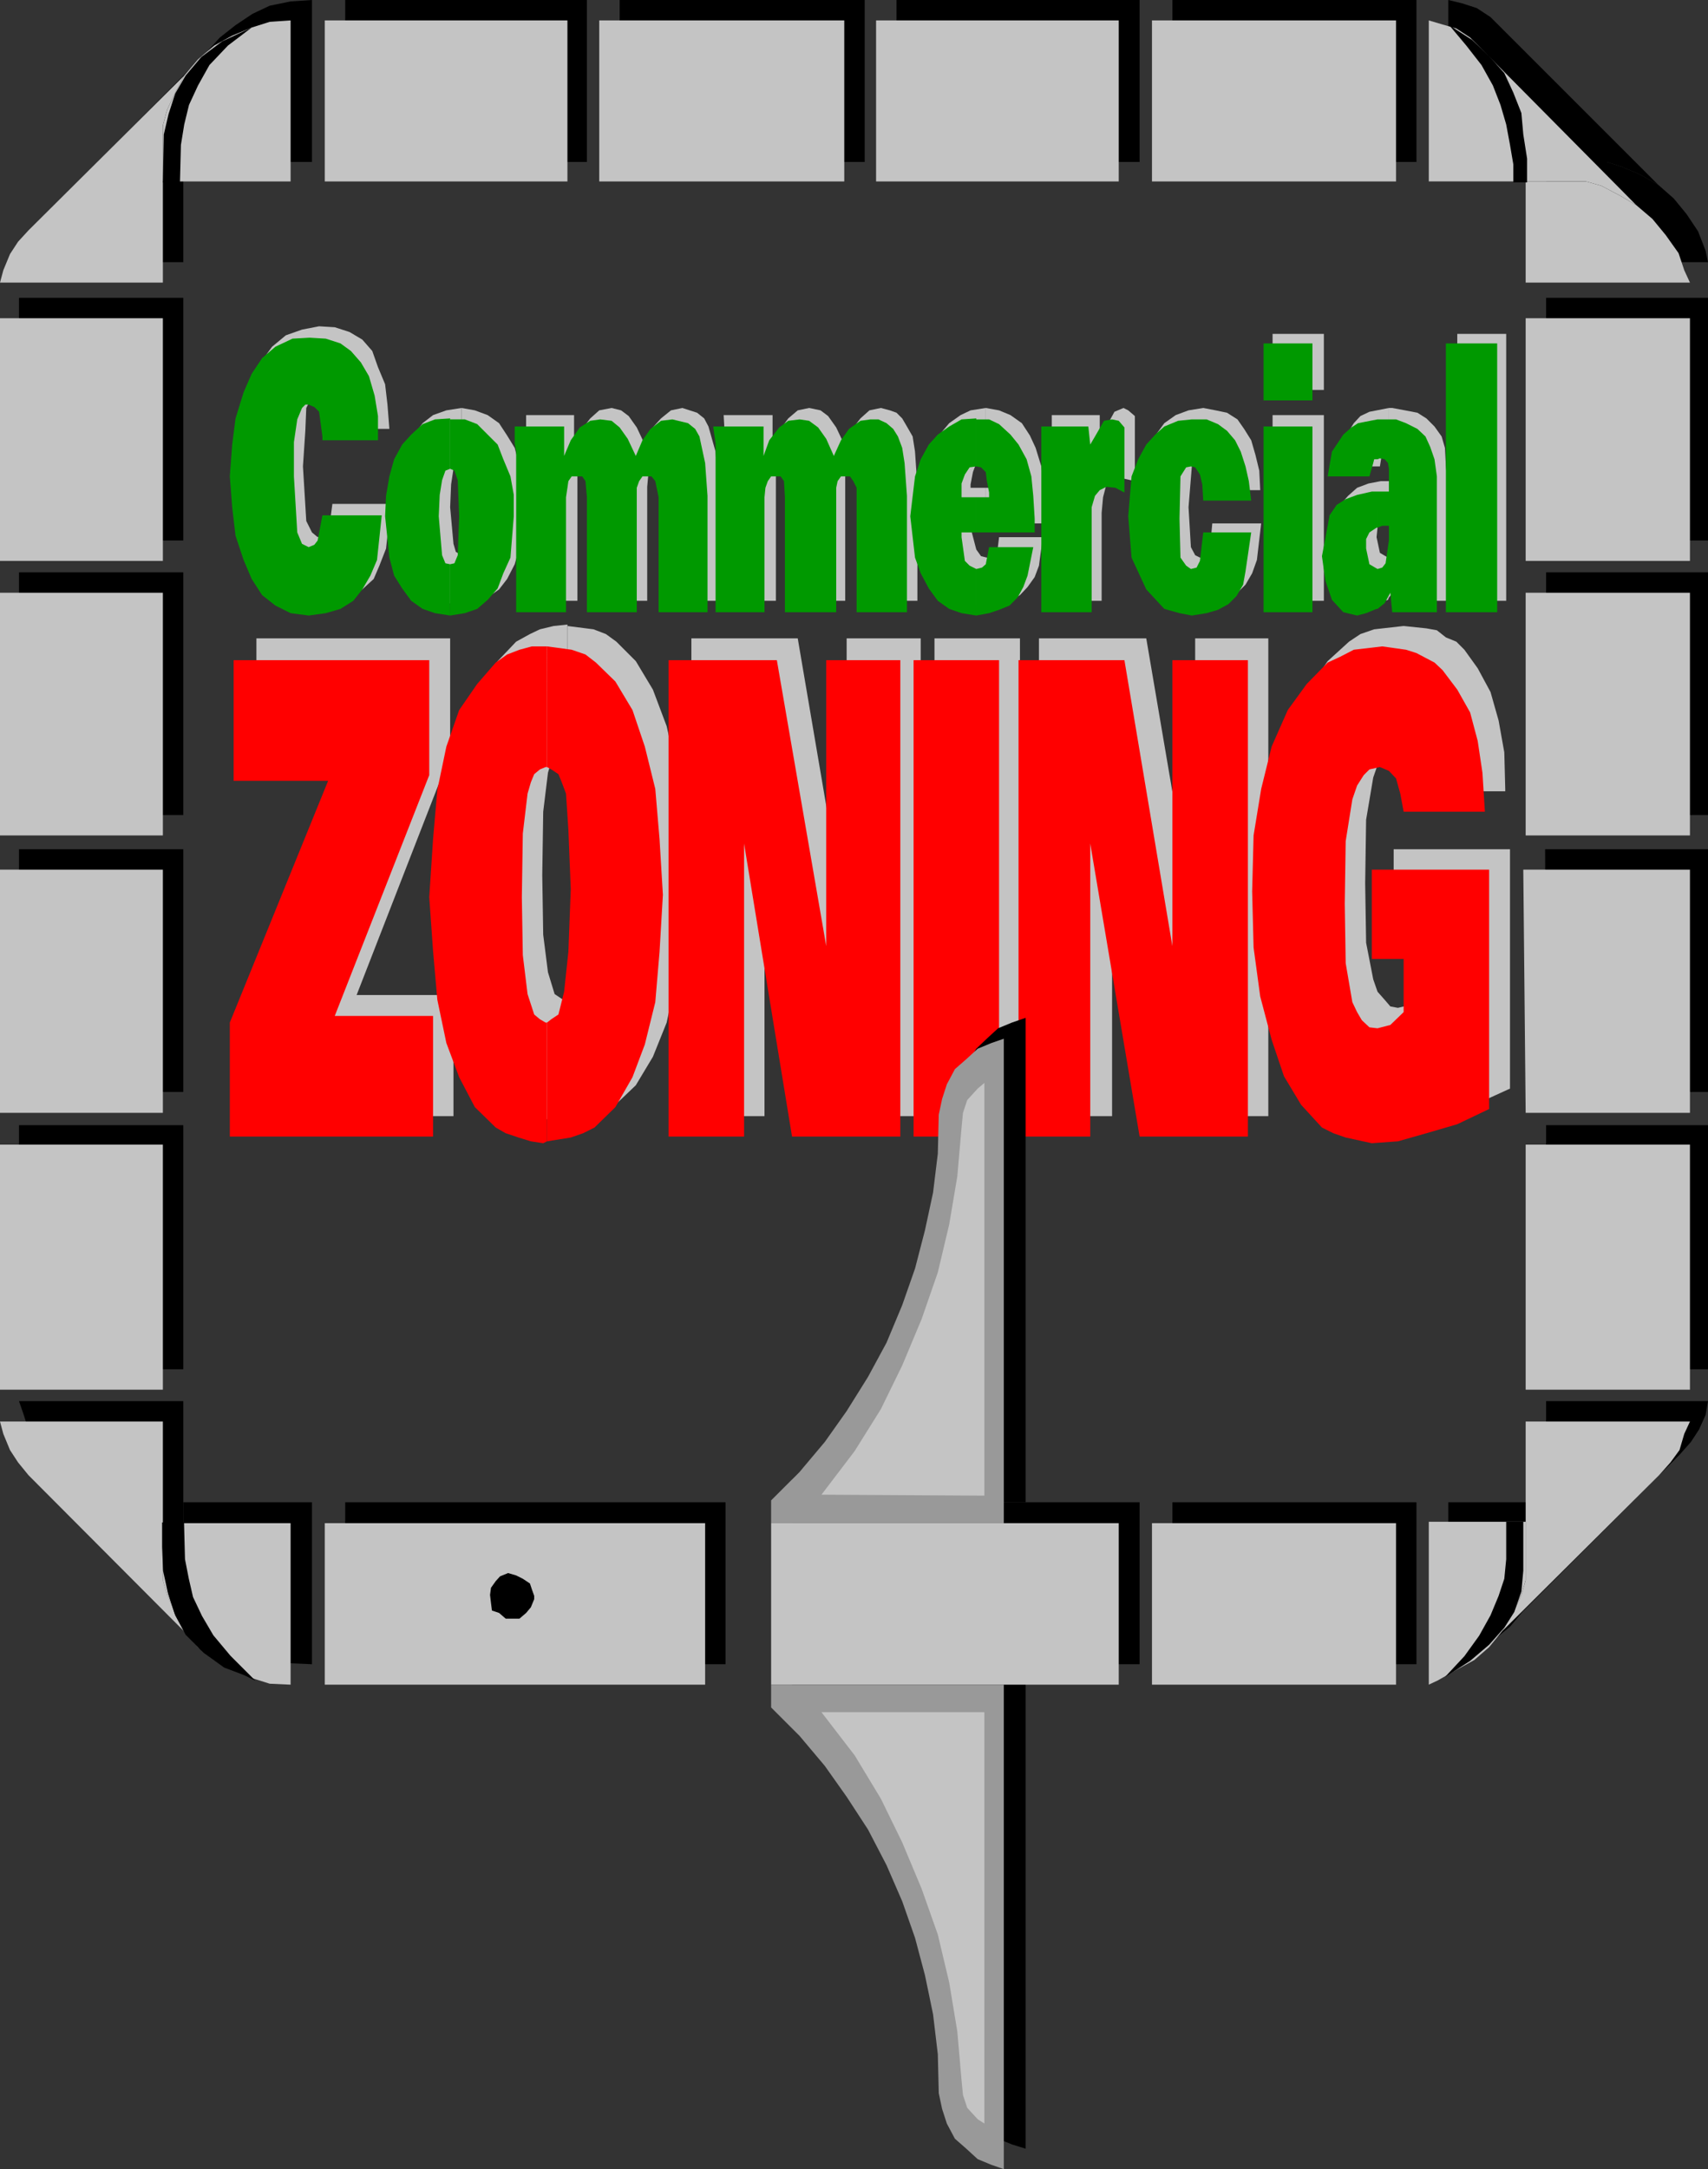 <svg xmlns="http://www.w3.org/2000/svg" width="359.699" height="456.699"><rect width="100%" height="100%" fill="#333333" stroke="none"/><path fill="#c4c4c4" d="M306.898 126.5V70.3H317.2v56.2h-10.3m-14.4-9.102v8.403l1-1.203 1.398-2.2.301 4.102H305v-23.3l-.5-5-.2-3.9-.698-2.402-1.5-2.097-1.704-1.703-1.898-1.2-2.602-.5-2.699-.5h-.699v8.403h1l.7 1 .198 1.199.5 1.898v2.7h-.5l-1.898.203v7.398l.7-.199h1.698v3.398l-.699 4.301-.699.899-1 .3"/><path fill="#c4c4c4" d="M292.5 94.3v-8.402l-4.102.801-1.898.899-1.398 1.5-2.204 3.601-1.199 5.5h8.903l.5-3.101.699-.797h.699m0 14.399v-7.4h-1.7l-2.6.5-2.4.9-1.902 1.698-1.5 1.7-.898 2.402-.7 6.2.2 5.6 1.898 3.598 1.903 2.602 2.898.7 2.403-.2 2.199-.7.199-.5v-8.402h-.2l-1.698-1-.704-3.3.204-2 .699-1.399 1-1h.699M268 126.5V87.398h10.8V126.5H268m0-44.402V70.3h10.8v11.797H268m-2.602 21.103h-10.097v-3.302l-.5-2.199-.7-1.699-1.402-.2-1 .7-.699 1.7-.7 8.6.5 8.4.9 1.698 1 .5 1.402-.3.699-1.399.5-5.5h10.3l-.902 7.7-1 2.8-1.398 2.399-1.7 1.703-1.902 1.5-2.699.898h-2.602l-3.097-.199-2.7-1.2-4.3-3.902-2.602-6.699-1-8.898 1-8.102 1.2-3.898 1.402-2.602 1.898-2.601 2.403-1.7 2.699-1 3.097-.5 2.602.5 2.398.5 2.204 1.403 1.398 2 1.5 2.398.898 3.102.801 3.297.2 4.101M231.602 91.5 233 89.8l1.7-3.1 1.902-.802 1 .5 1.398 1.2V101.3l-2.2-.5-1.6-.5-1.7.5-.5 1.2-.7 2.7-.3 3.3v18.5h-10.5V87.398h10.102V91.5m-24 25.898V127.5l2.597-.3 2.602-.7 2-1.2 1.597-1.702 1.5-2.098.903-2.402.8-6h-9.203l-.398 3.3-1.2 1h-1.198m0-14.698v7.5H219.8v-.5l.5-2.602-.5-4.598-.5-4.3-1.2-3.9-1.203-2.6-1.699-2.602-2.398-1.7-2.403-1-2.796-.5V96h1.199l.699 1.5.7 1.598.198 2.203v1.398h-2.796"/><path fill="#c4c4c4" d="M207.602 96V85.898l-3.204.5-2.097 1-2.403 1.7-2.199 2.601L196 94.801l-.898 3.398-1 8.602 1 8.398.898 3.602 1.7 3.097 2.198 2.2 2.403 1.703 2.097 1.398 3.204.301.199-10.102-1.2-.3-1-1.399-1.203-4.601v-.899h3.204v-7.5h-3.204V102l.5-2.602.704-1.898 1-1 1-.7v.2m-55 30.5V91l-.204-3.602H162.7v6.2l1.7-3.297 1.6-2.203 2-1.7 2.398-.5 2.403.5 1.597 1.2L176.102 90l1.699 3.598L179.5 90.3l1.7-2.203 1.902-1.7 2.398-.5 1.898.5 1.403.5 1.199 1.2 1 1.703 1.2 2.097.5 3.2.5 7.402v24h-10.802v-26.2l-.296-1.202-.704-.899H179.5l-.7.899-.8 1.203v26.2h-10.3v-24l-.7-3.402-.7-.899h-1.698l-.5.899-.704 1.203V126.5h-10.796m-41.802 0V87.398h10.098v6.2l1.704-3.297 1.699-2.203 1.898-1.7 2.602-.5 2 .5 1.597 1.2L134.102 90l1.699 3.598 1.398-3.297 2-2.203 2.102-1.7 2.398-.5 3.102 1 1.5 1.2.898 1.703 1.5 5.297.5 7.402v24h-10.597v-24l-.204-3.402-.796-.899H137.5l-.5.899-.5 1.203-.2 2.199v24H126v-24l-.8-3.402-.7-.899h-1.7l-.698.899-.5 1.203V126.5H110.8m-13.6-10.102V127.2l2.8-.2 2.7-1.2 2.402-1.702 1.699-2.2 1.597-3.097 1-3.602 1-8.398-.296-4.801-.704-3.8-1-3.9-1.597-2.6-1.7-2.602-2.402-1.7-2.699-1-2.8-.5V96.7l.902.301.699 1.7.3 8.1-.3 7.7-.7 1.7-.902.198"/><path fill="#c4c4c4" d="M97.2 96.7V85.897l-3.2.5-2.8 1-2.2 1.7-1.898 2.601-1.704 2.602-1 3.898L83.7 102l-.5 4.8 1.2 8.4 1 3.6 1.703 3.098 1.898 2.2 2.2 1.703L94 127l3.2.2v-10.802.5L96 116.2l-.5-1.699-.7-7.7.2-4.8.5-3.3.5-1.7 1.2-.5v.2m-14.9 9.397-1 9.402-1.402 3.598-1.199 2.8-2.398 2.2-2.7 1.703L70.5 127l-3.602.2-3.597-.2-3.102-1.7-2.898-2.402-2.403-3.097L53.2 115.5l-1.398-5.102-1-5.699V91.5l1-5.8 1.398-5 1.7-4.4 2.4-3.3 2.898-2.402 3.403-1.2 3.597-.699 3.301.2 3.102 1L76.3 71.5l2.097 2.398 1.204 3.403 1.5 3.597.5 4.301.398 5.102H70v-.5l-.7-5.102-.698-1.398-1.403-.203-1 .203-.5.199-1.199 2.398-.2 4.801-.5 7.5.7 11.5 1.2 2.399 1.198 1 1.5-.797.903-.903.699-5.3h12.3M318 229.2l-6.8 3.1-6.2 2-6 1.4-5.8.698-5.5-1.199-2.598-.898-2.204-1.703-4.5-4.297-3.199-6-3.097-7.703-2.403-9.098-.898-10.402-.801-11.7.8-11.8 1.4-10.098 1.902-8.602 3.398-7.699 4.102-6 4.5-4.101 2.398-1.598 2.898-1 6.204-.7 4.796.5 2.204.4 1.898 1.5 2.2.898 1.698 1.703 2.801 3.898 2.7 5 1.703 6 1.199 6.7.199 7.699v.5h-17l-.8-3.899-.9-3.101-1.5-1.899-1.902-.5-1.699.5-1.597 1-1.5 2.399-.903 2.601-1.5 8.899L287.5 186l.2 12.5 1.5 7.7.902 2.6 1.5 1.7 1.199 1.398 1.597.301 2.903-.699 2.699-2.7v-11.3h-6.5v-18.7H318v50.4m-83.8-56.102V235h-15.4V134.398h22.598l10.301 60.5v-60.5h15.403V235H244.3l-10.102-61.902m-19.398-38.7V235h-18V134.398h18m-53.8 38.7V235h-15.398V134.398H168l10.3 60.5v-60.5h15.598V235h-22.796L161 173.098M119.5 211v24.898l5-.699 2.7-.898 2.402-1.703 4.296-4.098 3.602-6 2.898-7.2 1.903-8.902.898-10.3.801-12-.8-12-.9-10.598-1.902-8.602-2.898-7.699-3.602-6-4.097-4.101-2.2-1.598-2.601-1-5.5-.7v25.4h1.398l1 1.198.903 1.903.8 2.398.7 7.7.199 12-.2 13.699-1 8.402-1.402 4.8-1 1-1.398.7"/><path fill="#c4c4c4" d="M119.5 157.2v-25.7l-2.898.3-2.903.7-2.097 1-2.903 1.598-3.898 4.101-3.801 6-2.602 7.7-2 9.101-.898 10.3-.5 11.798.5 11.8.898 10.301 2 8.602L101 222.5l3.8 6 3.9 4.098 2.402 1.703 2.398.898 2.602.7 2.699.5.699-.5V211l-1.2-.7-1.5-1-1.402-4.6-1-7.9-.199-12.5.2-13.402 1-8.199.703-2.398.699-1.602 1.5-1.5L119.5 157v.2"/><path fill="#c4c4c4" d="M53 235v-24l20.398-50.902H54v-25.7h40.8v24.5L75.103 209.5H95.5V235H53"/><path fill="red" d="m313.602 233.5-6.704 3.2-6.5 1.898-6 1.703-5.5.398-5.5-1.199-2.597-.902-2.403-1.2-4.398-4.8-3.602-6-2.597-7.7-2.403-9.097L264 199.5l-.3-11.8.3-11.802 1.602-9.8 2.199-8.899 3.398-7.699 4-5.5 4.403-4.5 2.597-1.2 2.903-1.5 6-.702 5 .703 2.199.699 1.898 1 1.903 1 1.699 1.598 3.097 4.101 2.704 4.801 1.597 6 1 6.7.5 8v.198h-17.097l-.704-3.8-.898-3.2-1.5-1.597-1.898-.801-2.204.5-1.199 1.2-1.398 2.198-1 2.903-1.403 8.797-.199 13.203.2 12.5L284.8 211l1 2.098 1 1.703 1.597 1.5 1.704.199 2.699-.7 2.8-2.702v-11.2h-6.703v-18.8h24.704V233.5m-83.999-55.902V239.3H214.5V139h22.3l10.098 60.2V139h15.903v100.3H240l-10.398-61.702M210.398 139v100.3h-18V139h18M156.7 177.598V239.3h-15.9V139h22.802L174 199.2V139h15.602v100.3H166.8l-10.102-61.702M115.2 215.3v25l5-.8 2.6-.902 2.4-1.2 4.402-4.3 3.597-6.297 2.602-6.903L138 211l.898-10.602.704-12-.704-11.699-.898-10.601-2.2-8.899-2.6-7.699-3.598-6-4.102-4-2.2-1.7-2.902-1-5.199-.702V161.5l.903.5 1.5 1 .699 1.7.898 2.398.5 7.601.5 12.5-.5 13.2-.898 8.402-1.2 4.797-1.5 1-.902.703"/><path fill="red" d="M115.2 161.5v-25.402H112l-2.602.703-2.597 1-2.403 1.699-3.898 4.5-3.8 5.5-2.7 7.7-1.898 9.1-.903 10.4-.8 12.198.8 11.301.903 10.301L94 219.598l2.7 7.203 3.3 6.297 4.398 4.3 2.102 1.2 2.7.902 2.6.8 2.598.4.801-.4v-25h-.3l-1.2-.702-1.199-1-1.398-4.297-1-8.203-.204-12.2.204-13.398 1-8.402.699-2.399.699-1.699 1.2-1 1.198-.5h.301"/><path fill="red" d="M48.398 239.3v-24l20.704-50.902H49.199V139h41.2v24.2L70.5 213.897h20.7V239.3H48.397"/><path d="m202.3 230.2-.5 8.398-1 8.101-1.6 8.399-2 8-3.098 7.601-3.102 7.7-3.8 7.199-4.4 7.203-4.8 6.5-5.2 6.199-6 6v4.8H216v-102l-2.898 1-2.903 1.2-2.398 2.2-2.2 2.1-1.902 3.098-.898 2.903-.5 3.398M202.3 436.3l-.5-8.1-1-8.4-1.6-8.202-2-7.899-3.098-7.699-3.102-7.7-3.8-7.202-4.4-6.899-4.8-6.699-5.2-6.3-6-6.2v-4.602H216v102l-2.898-.898-2.903-1.2-2.398-2.202-2.2-2.399-1.902-2.898-.898-2.602-.5-3.898M38.602 22.098v12h27.097V0l-4.5.3-4.398.9-3.602 1.698-3.597 2.403L46.3 7.898l-3.102 3.403-2 3.797L39.602 19l-1 3.098"/><path d="M43.2 11.3 10.5 44.2l-2.398 2.398L6 49.199l-1 3.399-1 2.601h34.602V22.098l1-3.098 1.597-3.902 2-3.797M72.7 34.098h50.902V0H72.699v34.098m57.801 0h51.602V0H130.5v34.098m58.3 0H240V0h-51.2v34.098m58.098 0h51.403V0h-51.403v34.098m102.302 4.8-35.302-35.3L311 1.699l-3.102-1L305 0v34.098h33.398l3.102 1 3.8 1.601 3.9 2.2"/><path d="M338.398 34.098h-12.796v21.101h34.097l-.5-2.398-1.597-4.102-2.403-3.601L352.5 41.8l-3.3-2.903-3.9-2.199-3.8-1.601-3.102-1M38.602 113.8V62.7H4v51.1h34.602m287 0V62.7h34.097v51.1h-34.097m-287 57.798V120.5H4v51.098h34.602m287 0V120.5h34.097v51.098h-34.097m-287 58.3v-51.097H4v51.097h34.602m287 0-.204-51.097H359.7v51.097h-34.097M38.602 288.3v-51.402H4v51.403h34.602m287-.001v-51.402h34.097v51.403h-34.097M43.2 339.398l-32.7-33.097-2.398-2.703L6 301l-1-3.102L4 295h34.602v33.3l1 2.9 1.597 4.1 2 4.098"/><path d="M38.602 328.3v-12h27.097v34.098l-4.5-.199L56.801 349l-3.602-1.7-3.597-2.202L46.3 342.5l-3.102-3.102-2-4.097-1.597-4.102-1-2.898M72.7 350.398v-34.097h80.1v34.097H72.7m247.902-11 33.097-33.097 2.403-2.703L357.8 301l1.398-3.102.5-2.898h-34.097v33.3l-.903 3.4-1.699 3.6-2.398 4.098"/><path d="M325.602 328.3v-12H305v34.098l1.898-.699 4.102-2.398 3.8-2.203 3.2-2.598 2.602-3.102 2.398-4.097 1.7-3.602.902-3.398M298.3 316.3h-51.402v34.098h51.403v-34.097M166.8 350.398v-34.097H240v34.097h-73.2"/><path fill="#c4c4c4" d="M34.3 26.398V38.2h26.9V4.301l-4.4.297L53 5.8l-4.102 1.7-3.796 2.098-3.403 2.902-2.898 3.398-1.903 3.602-1.699 3.598-.898 3.3"/><path fill="#c4c4c4" d="M38.8 15.898 6 48.5l-2.2 2.398L2.103 53.5.699 56.898 0 59.5h34.3V26.398l.9-3.3 1.698-3.598 1.903-3.602M68.398 38.2H119.5V4.3H68.398v33.9m57.802 0h51.6V4.3h-51.6v33.9m58.3 0h51.102V4.3H184.5v33.9m58.102 0H294V4.3h-51.398v33.9m102 5L312 10.3l-2.398-2.402L306.699 6l-3.097-.902-2.704-.797v33.898H334l3.2.899 3.8 2 3.602 2.101"/><path fill="#c4c4c4" d="M334 38.2h-12.7v21.3h34.598l-1.199-2.602-1.199-3.597-2.7-3.801-2.8-3.402-3.398-2.899L341 41.098l-3.8-2-3.2-.899M34.3 118.098V67H0v51.098h34.3m287 0V67h34.598v51.098h-34.597M34.3 175.898v-51.097H0v51.097h34.3m287 0v-51.097h34.598v51.097h-34.597M34.3 234.3v-51.202H0V234.3h34.3m287 0-.5-51.202h35.098V234.3h-34.597M34.3 292.598V241H0v51.598h34.3m287 0V241h34.598v51.598h-34.597M38.8 343.5 6 310.598l-2.2-2.7-1.698-2.597-1.403-3.403L0 299.301h34.3v33.398l.9 3.102 1.698 3.797 1.903 3.902"/><path fill="#c4c4c4" d="M34.3 332.7v-12h26.9v34l-4.4-.2-3.8-1.2-4.102-1.702-3.796-2.098-3.403-2.7-2.898-3.3-1.903-3.902L35.2 335.8l-.898-3.102M68.398 354.7v-34H148.5v34H68.398"/><path d="m112 334.598-.398-1.2-1.5-1-1.403-.699-1.699-.5-1.7.7-.902 1-1 1.402-.199 1.5.2 1.699.203 1.598 1.5.5 1.398 1.203h2.898l1.403-1.203 1-1.2.699-1.699V336l-.5-1.402"/><path fill="#c4c4c4" d="m316.3 343.5 33.098-32.902 2.403-2.7 1.898-2.597 1-3.403 1.2-2.597H321.3v33.398l-.903 3.102-1.699 3.797-2.398 3.902"/><path fill="#c4c4c4" d="M321.3 332.7v-12.302h-20.402V354.7l1.903-.898 3.898-2.203 3.801-2.098 3.102-2.7 2.699-3.3 2.398-3.902 1.7-3.797.902-3.102M294 320.7h-51.398v34H294v-34m-131.602 34v-34h73.204v34h-73.204"/><path fill="#999" d="m197.7 234.7-.2 8.198-1 8.2-1.7 7.902-2.1 8.098-2.7 7.703-3.3 7.898-3.9 7.2-4.5 7.199-4.6 6.5-5.302 6.3-6 6v4.801h49v-102l-2.597.899-2.903 1.203L203.5 223l-2.398 2.098-1.704 3.203-1 3.097-.699 3.301"/><path fill="#c4c4c4" d="m173 314.7 7-9.2 5.5-8.8 4.5-9.2 4.102-9.8 3.398-9.802 2.398-10.097 1.704-10.102.898-10.3.3-3.098.9-2.703 2.198-2.399 1.403-1.199v86.898L173 314.7"/><path fill="#999" d="m197.7 440.7-.2-8.2-1-8.402-1.7-8.2-2.1-7.898-2.7-7.7-3.3-7.6-3.9-7.5-4.5-6.9-4.6-6.5-5.302-6.3-6-6v-4.8h49v102l-2.597-.9-2.903-1.202-2.398-2.2-2.398-2.097-1.704-3.203-1-3.098-.699-3.3"/><path fill="#c4c4c4" d="m173 360.5 7 9.098 5.5 9.101 4.5 9.2 4.102 9.8 3.398 9.602 2.398 10.097 1.704 10.301L202.5 438l.3 3.098.9 2.703 2.198 2.398 1.403.899V360.5H173"/><path fill="#fff" d="M34.3 320.7h4.302l.199 7.6.8 4.098.899 3.903 1.898 4 2.403 4.097 3.597 4.301L53 353.301l-5.8-2.903-4.802-3.097-3.296-3.602-2.204-4.101L35.5 335.3l-1-4.602-.2-5v-5"/><path fill="none" stroke="#000" stroke-miterlimit="10" stroke-width=".317" d="M34.3 320.7h4.302l.199 7.6.8 4.098.899 3.903 1.898 4 2.403 4.097 3.597 4.301L53 353.301l-5.8-2.903-4.802-3.097-3.296-3.602-2.204-4.101L35.5 335.3l-1-4.602-.2-5zm0 0"/><path d="M34.3 320.7h4.302l.199 7.6.8 4.098.899 3.903 1.898 4 2.403 4.097 3.597 4.301L53 353.301l-5.8-2.203L42.897 348l-3.796-3.8-2.204-4.102L35.5 335.8l-1-5.102-.2-5v-5m286.5-.3h-3.6v7.903l-.4 4.097-1.198 3.602-1.704 4.098-2.398 4.3-3.102 4.301-4.097 4.399 5.3-3.399 4-3.398 3.2-3.602 2.097-3.3 1.5-4.301.403-4.399v-10.3M34.3 38.398h3.598l.204-7.898.699-4.3 1-4.102L41.699 18l2.403-4.3L48 9.597 53 5.8l-6.2 2.898L42.399 12l-3.296 3.898-2.204 3.801L35.5 24l-1 4.3-.2 10.098m287.302 0h-2.903v-3.8L318 30.5l-.8-4.3-1.2-4.102L314.398 18 312 13.7l-3.2-4.102-3.6-4.297 4.8 3.097 3.602 3.403 3.199 3.597 1.898 4.102 1.7 4.3.402 4.5.8 5.098v5"/><path fill="#090" d="M304.5 128.898V72.301h10.8v56.597h-10.8m-14.398-9.098v8.4l1.5-1.2 1.199-2.2.398 4.098h9.403v-28.597l-.5-3.602-.903-2.601-1-2.2-1.699-1.597-2.398-1.203L294 88.3h-3.898v8.398l.5-.199 1 .2.699.8.199 1.2v4.8h-2.398v7.598l1-.399h1.398v3.102l-.7 4.797-.698.902-1 .3m0-23.099v-8.4l-4.102.798-1.398.902-1.704 1.5-2.398 3.598-.898 5.203h8.796l.801-2.801.2-.8h.703m0 14.398V103.5h-1.204l-3.097.7-2.403.898-1.898 1.203-1.5 2.199-.398 2.2-1.204 6.398.704 5.101 1.398 4.102 2.398 2.597 2.903.7 1.898-.5 2.2-.899h.203v-8.398l-1.704-1-.699-3.301v-2l.7-1.402 1.5-1h.203m-24 17.8V89.801h10.296v39.097h-10.296m0-44.598v-12h10.296v12h-10.296m-2.602 21.098h-10.102L253.2 102l-.5-2.102-1-1.5-.898-.199-1 .2-1.2 1.902-.203 8.898.204 8.2 1.199 1.699 1 .703L252 119.5l.7-1.402.698-6H263.5l-1.2 8.203-.5 2.797-1.402 2.402-1.699 1.7-2.199 1.198-2.398.7-3.102.5-2.602-.5-3.199-.899-3.8-4.101-3.098-6.7-.7-8.699.7-8.398 1.398-3.602 1.7-3.101L243.3 91.5l1.898-1.7 2.903-1.202L251 88.3h3.102l2.398 1 1.898 1.398 1.704 2 1.199 2.399 1 3.101.699 3.102.5 4.097m-33.898-11.799 1-1.7 1.898-3.3 1.7-.297 1.402.297L236.8 90v13.7l-1.903-1-1.898-.2-1.398.7-1 1.198-.704 2.403v22.097H219.3V89.801h9.898l.403 3.797M205.602 119.8v9.798l2.699-.5 2.097-.7 2.204-.898 1.699-1.7 1.199-2.202.898-2.399 1.204-6H208.3l-.7 3.602-.8.699-1.2.3m.002-15.1v7.398h12.296v-2.899l-.296-4.8-.403-4.098-1-3.602-1.699-3.101-1.7-2.098-2.402-2.2-2.097-1h-2.7v9.9l1 .198 1 1 .2 1.7.5 2.601v1h-2.7"/><path fill="#090" d="M205.602 98.2V88.097l-3.102.203-2.602 1.5-2.398 1.7-1.898 2.098-1.704 3.101-1.199 3.602-1 8.398 1 8.7 1.2 3.3 1.703 3.2 1.898 2.601 2.398 1.7 2.602.898 3.102.5V119.8l-1.403-.703-1-1-.699-5v-1h3.102v-7.399H202.5V101.8l.7-1.903 1-1.5 1.402-.199m-54.902 30.7v-35.5l-.5-3.597h10.6V96l1.2-3.3 2.102-2.7L166 88.598l2.398-.297 2 .297L172.301 90 174 92.398 175.602 96l1.5-3.3 1.699-2.4 2.398-1.702 2.102-.297H185l1.7.797 1.402 1.203 1 1.597.898 2.403.5 3.199.5 6.898v24.5h-10.602V102.7l-.699-1.398-.699-1h-1.898l-.704 1-.296 1.398v26.2H165.3v-24.2l-.2-3.398-.703-1h-2l-.699 1-.5 1.398-.199 2v24.2h-10.3m-41.999-.002v-33.8l-.302-1.7v-3.597h10.403V96l1.398-3.3 1.903-2.7 2.199-1.402 2.097-.297 2.403.297L130.5 90l1.7 2.398L133.897 96l1.403-3.3 1.7-2.4 2.2-1.702 2.402-.297 3.296.797 1.5 1.203.903 1.597L148.5 97.5l.5 6.898v24.5h-10.3V104.7l-.7-3.398-.8-1h-1.9l-.698 1-.5 1.398v26.2h-10.5v-24.2l-.301-3.398-.7-1h-2.203l-.699 1-.199 1.398-.3 2v24.2h-10.5m-13.9-10.1v10.798l3.098-.5 2.602-.899 2.2-1.898 2.1-2.403 1.2-3.199 1.5-3.3.7-8.7v-4.5l-.7-3.898-1.5-3.602-1.2-3.101-2.1-2.098-2.2-2.2-2.602-1h-3.097v10.4l.898.398.7 2 .3 7.601-.3 8.2-.7 1.699-.898.203"/><path fill="#090" d="M94.8 98.7V88.097l-3.198.203-2.602 1-2.398 2.199-1.903 2.098L83 96.699l-1 3.602-.7 4.097-.198 4.301.898 8.7 1 3.8 1.7 2.7 1.902 2.601L89 128.2l2.602.898 3.199.5V118.8l-1-.203-.7-1.7-.703-8.199.204-4.5.5-3.101.699-2 1-.399M80.398 108.5l-1 9.398L78 121.2l-1.7 2.899-1.902 2.402-2.699 1.7-3.097.898-3.602.5-3.8-.5L58 127.5l-2.8-2.2-2.2-3.402-1.7-4-1.698-5.097-.704-6-.5-6.5.5-6.703.704-5.5 1.699-5.5L53 78.699l2.2-3.3L58 73l3.602-1.7 3.597-.202 3.403.203 3.097 1 2.2 1.597L76 76.301l1.7 2.898 1.198 4.102.704 4.297v5.101H67.898v-.8l-.699-5.2-1-1L65 85.2h-.7l-.698.7-1 2.402-.704 4.797v7.203l.704 11.797 1 2.402 1.398.7 1.2-.5.698-.9 1-5.3h12.5"/></svg>
